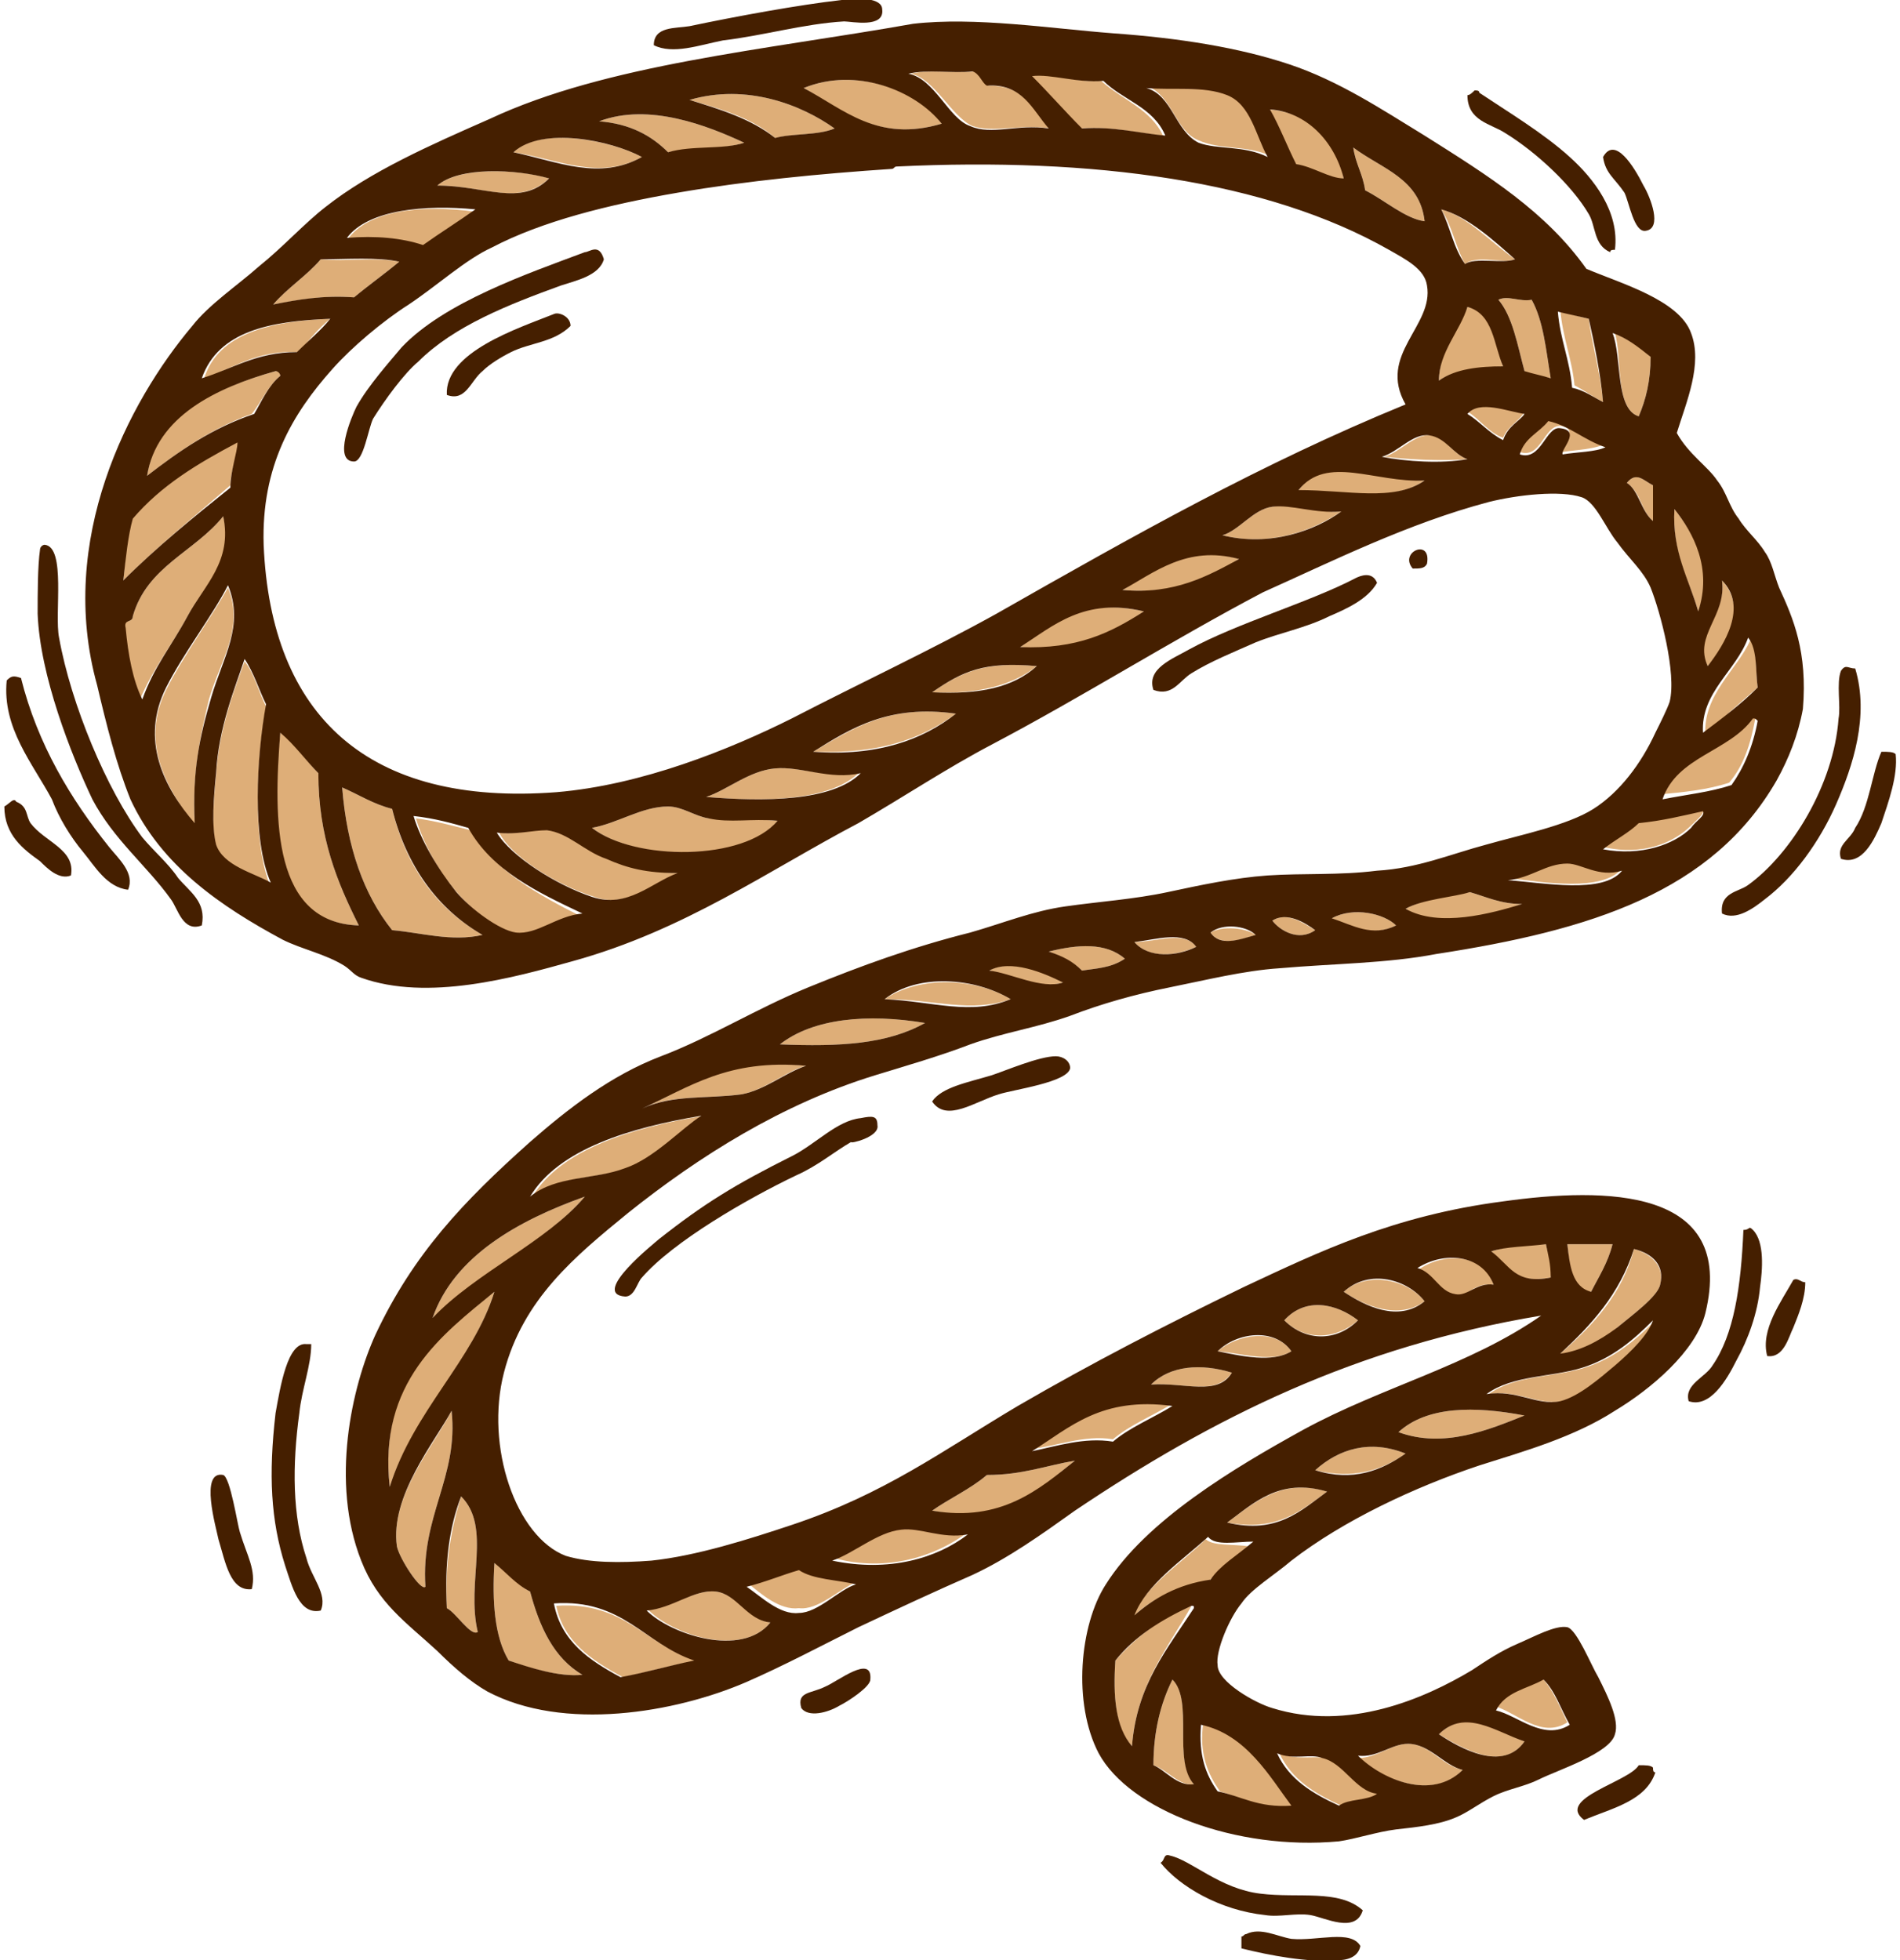 <svg xmlns="http://www.w3.org/2000/svg" fill="none" viewBox="0 0 63 65" height="65" width="63">
<g clip-path="url(#clip0_64_2026)" id="Frame">
<g id="Group">
<path fill="#DEAE78" d="M57.098 19.248C57.255 20.431 56.072 21.062 56.624 22.087C57.255 21.378 57.965 20.194 57.098 19.248Z" id="Vector"></path>
<path fill="#DEAE78" d="M8.821 23.428C8.584 22.955 8.427 22.324 8.111 21.93C7.796 22.797 7.243 24.217 7.164 25.716C7.086 26.505 7.007 27.451 7.164 28.082C7.401 28.793 8.427 29.029 8.979 29.424C8.348 27.925 8.505 25.164 8.821 23.428Z" id="Vector_2"></path>
<path fill="#DEAE78" d="M55.52 16.881C55.441 18.38 55.993 19.169 56.309 20.273C56.861 18.853 56.151 17.67 55.52 16.881Z" id="Vector_3"></path>
<path fill="#DEAE78" d="M25.86 34.63C27.832 34.709 29.41 34.63 30.672 33.92C28.779 33.604 26.964 33.762 25.86 34.63Z" id="Vector_4"></path>
<path fill="#DEAE78" d="M7.559 19.484C7.086 20.352 6.06 21.772 5.508 22.876C4.64 24.612 5.508 26.11 6.455 27.373C6.376 25.637 6.612 24.533 6.928 23.192C7.322 21.851 8.111 20.825 7.559 19.484Z" id="Vector_5"></path>
<path fill="#DEAE78" d="M37.614 31.238C38.087 31.79 38.955 31.711 39.664 31.396C39.27 30.843 38.324 31.238 37.614 31.238Z" id="Vector_6"></path>
<path fill="#DEAE78" d="M34.774 31.553C35.168 31.711 35.563 31.869 35.878 32.184C36.351 32.106 36.825 32.106 37.298 31.79C36.667 31.238 35.72 31.317 34.774 31.553Z" id="Vector_7"></path>
<path fill="#DEAE78" d="M58.281 22.797C58.202 22.245 58.281 21.614 58.044 21.22C57.571 22.245 56.467 23.034 56.545 24.375C57.098 23.823 57.729 23.271 58.281 22.797Z" id="Vector_8"></path>
<path fill="#DEAE78" d="M40.138 30.922C40.453 31.396 41.163 31.159 41.636 31.001C41.321 30.765 40.532 30.686 40.138 30.922Z" id="Vector_9"></path>
<path fill="#DEAE78" d="M32.802 32.184C33.512 32.342 34.537 32.816 35.247 32.579C34.616 32.184 33.433 31.79 32.802 32.184Z" id="Vector_10"></path>
<path fill="#DEAE78" d="M29.331 33.131C30.987 33.131 32.171 33.604 33.512 33.131C32.328 32.421 30.514 32.342 29.331 33.131Z" id="Vector_11"></path>
<path fill="#DEAE78" d="M54.337 27.215C53.942 27.53 53.548 27.846 53.154 28.083C54.495 28.398 55.52 27.925 56.072 27.373C56.23 27.215 56.545 26.978 56.467 26.82C55.757 26.978 55.126 27.136 54.337 27.215Z" id="Vector_12"></path>
<path fill="#DEAE78" d="M51.97 28.556C51.26 28.556 50.787 29.029 49.998 29.108C51.181 29.266 53.154 29.581 53.785 28.793C52.996 29.029 52.444 28.556 51.97 28.556Z" id="Vector_13"></path>
<path fill="#DEAE78" d="M44.161 30.449C44.792 30.765 45.502 31.08 46.291 30.686C45.896 30.291 44.871 30.055 44.161 30.449Z" id="Vector_14"></path>
<path fill="#DEAE78" d="M42.189 30.528C42.425 30.843 43.056 31.238 43.609 30.843C43.214 30.607 42.662 30.212 42.189 30.528Z" id="Vector_15"></path>
<path fill="#DEAE78" d="M46.606 30.134C47.632 30.843 49.446 30.37 50.471 29.976C49.762 29.976 49.288 29.739 48.736 29.581C48.263 29.66 47.158 29.818 46.606 30.134Z" id="Vector_16"></path>
<path fill="#DEAE78" d="M57.334 25.953C57.808 25.401 58.044 24.691 58.202 23.823C58.202 23.744 58.123 23.744 58.044 23.744C57.334 24.927 55.599 25.085 54.968 26.347C55.836 26.268 56.624 26.189 57.334 25.953Z" id="Vector_17"></path>
<path fill="#DEAE78" d="M50.235 8.598C49.446 8.046 48.657 7.178 47.79 6.942C48.184 7.573 48.263 8.204 48.578 8.756C48.973 8.441 49.84 8.756 50.235 8.598Z" id="Vector_18"></path>
<path fill="#DEAE78" d="M50.393 14.988C51.103 15.225 51.181 14.12 51.734 14.12C52.444 14.199 51.655 14.909 51.812 14.988C52.286 14.909 52.917 14.909 53.311 14.672C52.601 14.515 52.128 14.041 51.418 13.805C51.024 14.278 50.55 14.515 50.393 14.988Z" id="Vector_19"></path>
<path fill="#DEAE78" d="M48.657 10.176C48.342 10.965 47.711 11.675 47.711 12.621C48.263 12.227 49.131 12.227 49.84 12.148C49.525 11.359 49.525 10.334 48.657 10.176Z" id="Vector_20"></path>
<path fill="#DEAE78" d="M49.683 9.939C50.156 10.492 50.314 11.438 50.55 12.306C50.787 12.464 51.103 12.464 51.418 12.543C51.26 11.596 51.182 10.649 50.787 9.939C50.393 10.018 49.998 9.782 49.683 9.939Z" id="Vector_21"></path>
<path fill="#DEAE78" d="M53.154 13.331C53.075 12.385 52.759 11.28 52.68 10.57C52.365 10.492 51.97 10.413 51.734 10.255C51.813 11.201 52.128 11.911 52.207 12.779C52.523 12.937 52.838 13.174 53.154 13.331Z" id="Vector_22"></path>
<path fill="#DEAE78" d="M48.657 15.225C48.184 15.067 47.947 14.515 47.474 14.436C46.922 14.357 46.449 14.988 45.896 15.146C46.606 15.225 47.789 15.303 48.657 15.225Z" id="Vector_23"></path>
<path fill="#DEAE78" d="M15.605 27.53C14.974 27.373 14.422 27.215 13.791 27.136C14.027 27.925 14.501 28.871 15.211 29.66C15.684 30.212 16.631 30.922 17.183 31.001C17.893 31.08 18.524 30.449 19.392 30.449C17.814 29.66 16.394 28.871 15.605 27.53Z" id="Vector_24"></path>
<path fill="#DEAE78" d="M26.964 24.927C29.094 25.006 30.514 24.533 31.697 23.665C29.488 23.349 28.305 24.138 26.964 24.927Z" id="Vector_25"></path>
<path fill="#DEAE78" d="M54.337 13.805C54.573 13.252 54.731 12.621 54.731 11.832C54.416 11.517 54.021 11.28 53.548 11.044C53.785 11.832 53.548 13.568 54.337 13.805Z" id="Vector_26"></path>
<path fill="#DEAE78" d="M25.702 25.479C24.834 25.558 24.125 26.189 23.415 26.426C25.308 26.584 27.595 26.584 28.542 25.558C27.517 25.874 26.57 25.401 25.702 25.479Z" id="Vector_27"></path>
<path fill="#DEAE78" d="M33.827 21.456C35.72 21.614 36.904 20.983 37.929 20.273C35.878 19.8 34.931 20.668 33.827 21.456Z" id="Vector_28"></path>
<path fill="#DEAE78" d="M18.208 27.53C17.735 27.451 17.183 27.688 16.552 27.609C16.946 28.398 18.445 29.345 19.707 29.739C20.811 30.134 21.679 29.266 22.547 28.95C21.521 28.95 20.89 28.714 20.18 28.477C19.47 28.161 18.918 27.53 18.208 27.53Z" id="Vector_29"></path>
<path fill="#DEAE78" d="M23.493 27.136C23.02 27.057 22.626 26.741 22.152 26.741C21.285 26.741 20.496 27.294 19.628 27.451C21.048 28.556 24.677 28.635 25.781 27.215C24.913 27.136 24.203 27.215 23.493 27.136Z" id="Vector_30"></path>
<path fill="#DEAE78" d="M30.908 22.955C32.407 23.034 33.59 22.718 34.379 22.087C32.723 21.93 31.934 22.245 30.908 22.955Z" id="Vector_31"></path>
<path fill="#DEAE78" d="M53.942 16.013C54.416 16.329 54.416 16.96 54.81 17.276C54.81 16.881 54.81 16.487 54.81 16.092C54.495 15.934 54.258 15.619 53.942 16.013Z" id="Vector_32"></path>
<path fill="#DEAE78" d="M50.55 13.647C49.998 13.568 49.052 13.174 48.657 13.647C49.052 13.883 49.367 14.357 49.84 14.515C49.998 14.12 50.393 13.962 50.55 13.647Z" id="Vector_33"></path>
<path fill="#DEAE78" d="M43.056 16.25C44.713 16.329 46.212 16.644 47.237 15.934C45.581 15.934 44.003 14.988 43.056 16.25Z" id="Vector_34"></path>
<path fill="#DEAE78" d="M37.219 19.563C39.033 19.721 40.059 19.169 41.084 18.538C39.349 17.985 38.245 18.932 37.219 19.563Z" id="Vector_35"></path>
<path fill="#DEAE78" d="M42.189 16.802C41.558 16.881 41.084 17.591 40.532 17.749C42.11 18.143 43.53 17.591 44.476 16.96C43.688 17.039 42.899 16.644 42.189 16.802Z" id="Vector_36"></path>
<path fill="#DEAE78" d="M21.285 36.76C22.231 36.286 23.415 36.444 24.598 36.286C25.387 36.129 26.097 35.498 26.728 35.34C24.125 35.024 22.862 36.05 21.285 36.76Z" id="Vector_37"></path>
<path fill="#DEAE78" d="M28.384 52.458C27.674 52.379 26.964 52.3 26.491 51.984C25.939 52.221 25.387 52.379 24.756 52.458C25.229 52.852 25.86 53.404 26.491 53.325C27.122 53.404 27.832 52.694 28.384 52.458Z" id="Vector_38"></path>
<path fill="#DEAE78" d="M25.544 53.798C24.834 53.72 24.44 52.852 23.73 52.773C23.02 52.694 22.31 53.325 21.442 53.325C22.231 54.193 24.598 54.982 25.544 53.798Z" id="Vector_39"></path>
<path fill="#DEAE78" d="M20.654 55.613C21.442 55.455 22.231 55.218 23.099 55.061C21.442 54.587 20.732 53.089 18.445 53.246C18.681 54.43 19.628 55.061 20.654 55.613Z" id="Vector_40"></path>
<path fill="#DEAE78" d="M32.092 50.801C31.224 50.959 30.514 50.564 29.883 50.643C29.094 50.801 28.384 51.432 27.674 51.669C29.41 52.142 31.066 51.59 32.092 50.801Z" id="Vector_41"></path>
<path fill="#DEAE78" d="M36.904 47.725C37.456 47.251 38.245 46.936 38.876 46.541C36.588 46.226 35.562 47.251 34.221 48.04C35.01 47.961 35.957 47.567 36.904 47.725Z" id="Vector_42"></path>
<path fill="#DEAE78" d="M19.312 55.534C18.366 54.982 17.893 53.956 17.577 52.773C17.104 52.536 16.867 52.063 16.394 51.827C16.315 53.089 16.394 54.272 16.867 55.061C17.498 55.297 18.524 55.613 19.312 55.534Z" id="Vector_43"></path>
<path fill="#DEAE78" d="M35.641 48.434C34.695 48.592 33.906 48.908 32.723 48.908C32.171 49.381 31.461 49.697 30.908 50.091C33.275 50.564 34.458 49.381 35.641 48.434Z" id="Vector_44"></path>
<path fill="#DEAE78" d="M17.656 39.678C18.524 38.968 19.707 39.126 20.811 38.732C21.758 38.416 22.704 37.391 23.336 36.996C20.969 37.391 18.603 38.101 17.656 39.678Z" id="Vector_45"></path>
<path fill="#DEAE78" d="M14.974 46.778C14.422 47.882 12.923 49.618 13.16 51.274C13.239 51.669 13.948 52.773 14.106 52.615C13.948 50.249 15.211 48.987 14.974 46.778Z" id="Vector_46"></path>
<path fill="#DEAE78" d="M14.343 43.702C15.842 42.203 18.129 41.177 19.391 39.678C17.183 40.467 15.053 41.651 14.343 43.702Z" id="Vector_47"></path>
<path fill="#DEAE78" d="M12.923 49.302C13.712 46.857 15.684 45.121 16.394 42.834C14.579 44.254 12.529 45.831 12.923 49.302Z" id="Vector_48"></path>
<path fill="#DEAE78" d="M15.29 49.618C14.974 50.643 14.737 51.826 14.816 53.325C15.132 53.483 15.605 54.272 15.842 54.114C15.447 52.458 16.315 50.643 15.29 49.618Z" id="Vector_49"></path>
<path fill="#DEAE78" d="M9.294 24.296C8.979 27.215 8.979 30.607 11.898 30.686C11.188 29.266 10.556 27.767 10.556 25.637C10.162 25.243 9.847 24.691 9.294 24.296Z" id="Vector_50"></path>
<path fill="#DEAE78" d="M24.677 4.733C23.493 4.181 21.521 3.392 19.865 4.023C20.89 4.102 21.6 4.496 22.152 5.049C22.941 4.891 23.967 4.97 24.677 4.733Z" id="Vector_51"></path>
<path fill="#DEAE78" d="M14.027 8.204C14.58 7.809 15.132 7.415 15.763 7.021C14.027 6.784 12.213 6.942 11.503 7.967C12.45 7.888 13.396 7.967 14.027 8.204Z" id="Vector_52"></path>
<path fill="#DEAE78" d="M27.674 4.26C26.57 3.471 24.756 2.761 22.862 3.313C23.967 3.629 24.992 3.944 25.702 4.575C26.333 4.417 27.122 4.496 27.674 4.26Z" id="Vector_53"></path>
<path fill="#DEAE78" d="M18.208 5.916C17.183 5.601 15.211 5.522 14.501 6.153C16.078 6.153 17.183 6.863 18.208 5.916Z" id="Vector_54"></path>
<path fill="#DEAE78" d="M21.285 5.206C20.259 4.654 17.893 4.181 17.025 5.049C18.524 5.285 19.865 5.995 21.285 5.206Z" id="Vector_55"></path>
<path fill="#DEAE78" d="M31.224 4.102C30.435 2.998 28.384 2.209 26.649 2.919C27.911 3.629 29.094 4.733 31.224 4.102Z" id="Vector_56"></path>
<path fill="#DEAE78" d="M47.237 7.336C47.08 5.916 45.817 5.601 44.871 4.891C44.95 5.443 45.186 5.759 45.265 6.311C45.896 6.626 46.606 7.257 47.237 7.336Z" id="Vector_57"></path>
<path fill="#DEAE78" d="M32.249 4.181C32.959 4.417 33.827 4.102 34.853 4.26C34.3 3.629 33.985 2.84 32.802 2.84C32.565 2.761 32.565 2.445 32.328 2.367C31.618 2.445 30.829 2.288 30.198 2.445C30.987 2.603 31.539 3.865 32.249 4.181Z" id="Vector_58"></path>
<path fill="#DEAE78" d="M38.56 4.496C38.166 3.629 37.219 3.313 36.509 2.682C35.641 2.761 34.853 2.367 34.143 2.524C34.695 3.076 35.247 3.708 35.799 4.26C36.904 4.181 37.692 4.418 38.56 4.496Z" id="Vector_59"></path>
<path fill="#DEAE78" d="M44.555 5.916C44.319 4.575 43.372 3.708 42.031 3.629C42.425 4.181 42.662 4.812 42.899 5.443C43.451 5.601 44.003 5.995 44.555 5.916Z" id="Vector_60"></path>
<path fill="#DEAE78" d="M39.743 4.654C40.453 4.97 41.242 4.812 42.031 5.127C41.636 4.418 41.479 3.392 40.69 3.076C39.901 2.761 38.876 2.998 38.008 2.84C38.876 3.155 38.955 4.339 39.743 4.654Z" id="Vector_61"></path>
<path fill="#DEAE78" d="M6.218 20.431C6.77 19.405 7.796 18.616 7.401 17.118C6.455 18.301 4.877 18.774 4.404 20.431C4.404 20.668 4.088 20.51 4.088 20.825C4.246 21.693 4.325 22.561 4.64 23.192C5.114 22.087 5.666 21.456 6.218 20.431Z" id="Vector_62"></path>
<path fill="#DEAE78" d="M10.951 10.57C8.979 10.649 7.243 11.044 6.77 12.543C7.717 12.227 8.506 11.596 9.925 11.675C10.241 11.28 10.556 10.886 10.951 10.57Z" id="Vector_63"></path>
<path fill="#DEAE78" d="M9.294 12.464C9.294 12.385 9.294 12.306 9.137 12.306C7.165 12.858 5.192 13.726 4.877 15.777C5.902 14.988 7.007 14.199 8.348 13.726C8.663 13.331 8.9 12.779 9.294 12.464Z" id="Vector_64"></path>
<path fill="#DEAE78" d="M7.638 16.092C7.638 15.54 7.953 14.988 7.874 14.594C6.612 15.303 5.35 16.092 4.404 17.118C4.167 17.67 4.167 18.538 4.088 19.248C5.192 18.143 6.455 17.118 7.638 16.092Z" id="Vector_65"></path>
<path fill="#DEAE78" d="M11.74 9.86C12.213 9.466 12.765 9.072 13.239 8.677C12.45 8.519 11.503 8.677 10.635 8.598C10.162 9.151 9.531 9.545 9.058 10.097C9.925 9.939 10.714 9.782 11.74 9.86Z" id="Vector_66"></path>
<path fill="#DEAE78" d="M13.002 26.82C12.371 26.663 11.898 26.347 11.345 26.11C11.503 28.083 12.055 29.66 13.002 30.843C13.948 30.922 14.974 31.238 15.999 31.001C14.501 30.134 13.475 28.793 13.002 26.82Z" id="Vector_67"></path>
<path fill="#DEAE78" d="M40.453 59.399C41.242 59.636 41.794 60.03 42.899 59.873C42.189 58.926 41.4 57.506 39.901 57.112C39.743 58.137 40.059 58.847 40.453 59.399Z" id="Vector_68"></path>
<path fill="#DEAE78" d="M39.98 51.038C39.191 51.826 37.929 52.615 37.535 53.641C38.166 53.01 39.033 52.615 40.059 52.458C40.453 51.984 41.006 51.669 41.4 51.274C40.927 51.195 40.217 51.274 39.98 51.038Z" id="Vector_69"></path>
<path fill="#DEAE78" d="M38.245 58.532C38.718 58.689 39.112 59.242 39.586 59.163C38.876 58.295 39.586 56.402 38.876 55.692C38.481 56.481 38.245 57.427 38.245 58.532Z" id="Vector_70"></path>
<path fill="#DEAE78" d="M50.55 57.743C49.525 57.348 48.578 56.638 47.711 57.506C48.499 57.979 49.84 58.768 50.55 57.743Z" id="Vector_71"></path>
<path fill="#DEAE78" d="M48.499 58.689C47.789 58.532 47.395 57.822 46.685 57.822C46.133 57.822 45.66 58.295 45.029 58.295C45.817 59.005 47.553 59.715 48.499 58.689Z" id="Vector_72"></path>
<path fill="#DEAE78" d="M39.507 53.246C38.481 53.641 37.692 54.272 36.982 55.061C36.904 56.244 36.982 57.348 37.535 57.901C37.692 55.849 38.718 54.666 39.507 53.246Z" id="Vector_73"></path>
<path fill="#DEAE78" d="M44.476 59.873C44.792 59.636 45.423 59.715 45.739 59.478C44.95 59.399 44.634 58.453 43.924 58.295C43.53 58.216 42.978 58.374 42.425 58.137C42.82 59.005 43.609 59.478 44.476 59.873Z" id="Vector_74"></path>
<path fill="#DEAE78" d="M51.97 57.112C51.734 56.638 51.497 56.007 51.103 55.613C50.629 55.928 49.84 56.086 49.525 56.559C50.314 56.796 51.103 57.664 51.97 57.112Z" id="Vector_75"></path>
<path fill="#DEAE78" d="M55.047 42.597C55.205 41.966 54.731 41.572 54.179 41.414C53.785 42.913 52.838 43.938 51.734 44.885C52.365 44.885 52.996 44.569 53.627 44.017C54.1 43.623 54.968 42.992 55.047 42.597Z" id="Vector_76"></path>
<path fill="#DEAE78" d="M52.759 42.834C52.996 42.361 53.311 41.887 53.469 41.256C52.996 41.256 52.523 41.256 51.97 41.256C52.049 41.966 52.049 42.755 52.759 42.834Z" id="Vector_77"></path>
<path fill="#DEAE78" d="M51.418 42.361C51.497 41.887 51.339 41.651 51.26 41.256C50.629 41.256 49.919 41.335 49.446 41.493C49.998 41.966 50.156 42.597 51.418 42.361Z" id="Vector_78"></path>
<path fill="#DEAE78" d="M46.37 47.488C47.868 48.04 49.367 47.409 50.55 46.936C48.894 46.62 47.316 46.62 46.37 47.488Z" id="Vector_79"></path>
<path fill="#DEAE78" d="M52.523 45.358C51.497 45.674 50.235 45.595 49.367 46.226C50.314 46.068 51.024 46.62 51.813 46.462C52.365 46.384 53.154 45.674 53.627 45.279C54.179 44.806 54.731 44.254 54.889 43.78C54.258 44.411 53.548 45.042 52.523 45.358Z" id="Vector_80"></path>
<path fill="#DEAE78" d="M49.525 42.597C49.209 41.572 47.868 41.493 47.001 42.124C47.553 42.282 47.789 42.913 48.263 42.992C48.657 42.992 48.894 42.518 49.525 42.597Z" id="Vector_81"></path>
<path fill="#DEAE78" d="M47.237 43.149C46.685 42.439 45.344 42.124 44.555 42.834C45.265 43.307 46.37 43.78 47.237 43.149Z" id="Vector_82"></path>
<path fill="#DEAE78" d="M42.82 44.806C42.268 44.017 41.005 44.254 40.374 44.806C41.242 44.885 42.189 45.2 42.82 44.806Z" id="Vector_83"></path>
<path fill="#DEAE78" d="M45.029 43.78C44.319 43.228 43.293 42.992 42.583 43.78C43.293 44.49 44.319 44.411 45.029 43.78Z" id="Vector_84"></path>
<path fill="#DEAE78" d="M40.848 45.516C39.822 45.2 38.797 45.279 38.166 45.91C39.27 45.831 40.296 46.305 40.848 45.516Z" id="Vector_85"></path>
<path fill="#DEAE78" d="M43.609 48.75C44.871 49.066 45.817 48.75 46.606 48.198C45.423 47.724 44.398 48.04 43.609 48.75Z" id="Vector_86"></path>
<path fill="#DEAE78" d="M40.69 50.486C42.347 50.801 43.135 50.091 44.003 49.46C42.504 48.987 41.558 49.854 40.69 50.486Z" id="Vector_87"></path>
<path fill="#451F00" d="M23.967 1.341C25.308 1.183 26.649 0.789 27.99 0.71C28.226 0.71 29.331 0.947 29.252 0.316C29.252 -0.079 28.463 -0.079 27.911 2.12453e-05C26.491 0.158 24.361 0.552 22.862 0.868C22.389 0.947 21.679 0.868 21.679 1.499C22.31 1.814 23.178 1.499 23.967 1.341Z" id="Vector_88"></path>
<path fill="#451F00" d="M4.325 26.505C5.35 28.714 7.322 30.055 9.373 31.159C10.004 31.475 10.793 31.632 11.424 32.027C11.661 32.184 11.74 32.342 11.976 32.421C14.185 33.21 17.025 32.421 18.997 31.869C22.705 30.843 25.465 28.871 28.463 27.294C29.962 26.426 31.382 25.479 32.88 24.691C34.379 23.902 35.878 23.034 37.377 22.166C38.876 21.299 40.374 20.431 41.873 19.642C44.161 18.617 46.685 17.354 49.367 16.645C50.314 16.408 51.734 16.25 52.444 16.487C52.917 16.645 53.233 17.512 53.627 17.985C54.021 18.538 54.495 18.932 54.731 19.484C55.047 20.273 55.599 22.324 55.362 23.271C55.283 23.507 55.047 23.981 54.889 24.296C54.416 25.322 53.706 26.268 52.838 26.82C51.97 27.373 50.393 27.688 49.288 28.004C48.105 28.319 47.001 28.793 45.66 28.871C44.398 29.029 43.214 28.95 42.031 29.029C40.927 29.108 39.822 29.345 38.718 29.581C37.614 29.818 36.43 29.897 35.326 30.055C34.221 30.212 33.275 30.607 32.171 30.922C30.277 31.396 28.542 32.027 26.806 32.737C25.071 33.447 23.572 34.393 21.916 35.024C20.259 35.655 18.839 36.76 17.577 37.864C15.368 39.836 13.712 41.572 12.45 44.254C11.661 45.989 10.951 49.145 11.976 51.748C12.529 53.167 13.475 53.799 14.501 54.745C15.053 55.297 15.605 55.771 16.157 56.086C18.681 57.427 22.389 56.796 24.756 55.771C26.018 55.218 27.201 54.587 28.463 53.956C29.804 53.325 30.987 52.773 32.249 52.221C33.433 51.669 34.537 50.88 35.642 50.091C40.217 47.015 44.95 44.648 51.103 43.623C48.736 45.279 45.817 45.989 43.214 47.409C40.927 48.671 38.008 50.407 36.667 52.536C35.799 53.877 35.563 56.481 36.43 58.137C37.456 60.03 41.005 61.371 44.398 61.056C44.95 60.977 45.66 60.74 46.291 60.661C47.001 60.583 47.711 60.504 48.263 60.267C48.657 60.109 49.052 59.794 49.525 59.557C49.998 59.32 50.55 59.242 51.024 59.005C51.655 58.689 53.39 58.137 53.548 57.506C53.706 57.033 53.311 56.244 52.996 55.613C52.759 55.218 52.286 54.035 51.97 53.956C51.576 53.877 50.866 54.272 50.314 54.508C49.762 54.745 49.288 55.061 48.815 55.376C47.237 56.323 44.713 57.427 42.189 56.638C41.637 56.481 40.374 55.771 40.374 55.218C40.296 54.745 40.769 53.641 41.163 53.167C41.479 52.694 42.268 52.221 42.82 51.748C44.555 50.407 46.922 49.302 49.052 48.592C50.55 48.119 52.207 47.646 53.548 46.778C54.731 46.068 56.23 44.806 56.546 43.544C57.571 39.363 53.233 39.363 49.84 39.836C46.212 40.309 43.766 41.493 41.242 42.676C38.639 43.938 36.194 45.2 33.748 46.62C31.224 48.119 29.331 49.539 26.254 50.564C24.834 51.038 23.099 51.59 21.6 51.748C20.575 51.827 19.549 51.827 18.76 51.59C17.104 50.959 16.078 47.961 16.709 45.516C17.34 43.07 19.076 41.651 20.811 40.231C23.178 38.337 25.939 36.602 29.015 35.655C30.041 35.34 31.145 35.024 32.171 34.63C33.275 34.236 34.379 34.078 35.484 33.683C36.509 33.289 37.614 32.973 38.797 32.737C39.98 32.5 41.242 32.184 42.425 32.106C44.24 31.948 45.975 31.948 47.632 31.632C52.759 30.843 56.782 29.581 58.912 25.874C59.306 25.164 59.622 24.375 59.78 23.507C59.938 21.614 59.464 20.51 58.991 19.484C58.833 19.09 58.754 18.617 58.518 18.301C58.281 17.907 57.887 17.591 57.65 17.197C57.334 16.802 57.255 16.329 56.94 15.934C56.624 15.461 55.993 15.067 55.599 14.357C55.914 13.331 56.467 12.069 56.072 11.044C55.678 9.939 53.706 9.387 52.601 8.914C51.26 7.021 49.367 5.837 47.237 4.496C45.817 3.629 44.398 2.682 42.741 2.13C41.084 1.578 39.112 1.262 36.904 1.104C34.853 0.947 32.328 0.552 30.277 0.789C25.387 1.657 20.101 2.13 16.236 3.944C14.264 4.812 12.292 5.68 10.793 6.863C10.083 7.415 9.373 8.204 8.584 8.835C7.874 9.466 6.928 10.097 6.376 10.807C4.246 13.331 1.879 17.907 3.22 22.718C3.536 24.059 3.851 25.322 4.325 26.505ZM38.245 58.532C38.245 57.427 38.481 56.481 38.876 55.692C39.586 56.402 38.876 58.374 39.586 59.163C39.033 59.242 38.639 58.689 38.245 58.532ZM37.535 57.901C36.983 57.27 36.904 56.244 36.983 55.061C37.614 54.272 38.481 53.72 39.507 53.246C39.586 53.246 39.586 53.246 39.586 53.325C38.718 54.666 37.692 55.85 37.535 57.901ZM51.181 55.692C51.576 56.086 51.734 56.638 52.049 57.191C51.181 57.743 50.314 56.875 49.604 56.717C49.919 56.086 50.629 56.007 51.181 55.692ZM50.55 57.743C49.84 58.768 48.421 57.979 47.711 57.506C48.578 56.638 49.604 57.427 50.55 57.743ZM46.685 57.822C47.395 57.822 47.868 58.532 48.499 58.689C47.474 59.715 45.817 59.005 45.029 58.216C45.66 58.295 46.133 57.822 46.685 57.822ZM43.845 58.295C44.555 58.453 44.95 59.399 45.66 59.478C45.344 59.715 44.713 59.636 44.398 59.873C43.53 59.478 42.741 59.005 42.346 58.137C42.899 58.374 43.451 58.137 43.845 58.295ZM42.82 59.873C41.715 59.952 41.163 59.557 40.374 59.399C39.98 58.847 39.743 58.216 39.822 57.191C41.321 57.506 42.11 58.926 42.82 59.873ZM40.138 52.379C39.033 52.536 38.245 53.01 37.614 53.562C38.008 52.536 39.191 51.748 40.059 50.959C40.296 51.274 41.005 51.117 41.558 51.117C41.005 51.59 40.453 51.905 40.138 52.379ZM40.69 50.486C41.558 49.854 42.425 48.987 44.003 49.46C43.135 50.091 42.346 50.88 40.69 50.486ZM43.609 48.75C44.398 48.04 45.423 47.725 46.606 48.198C45.817 48.75 44.871 49.145 43.609 48.75ZM46.37 47.488C47.316 46.62 48.894 46.62 50.55 46.936C49.367 47.409 47.868 48.04 46.37 47.488ZM53.548 45.279C53.075 45.674 52.365 46.305 51.734 46.462C50.945 46.62 50.314 46.068 49.288 46.226C50.156 45.595 51.418 45.674 52.444 45.358C53.469 45.042 54.179 44.411 54.81 43.78C54.652 44.254 54.1 44.806 53.548 45.279ZM53.469 41.256C53.311 41.887 52.996 42.361 52.759 42.834C52.128 42.676 52.049 41.966 51.97 41.256C52.444 41.256 52.917 41.256 53.469 41.256ZM54.179 41.414C54.81 41.572 55.205 41.966 55.047 42.597C54.968 42.992 54.1 43.623 53.627 44.017C52.996 44.49 52.365 44.806 51.734 44.885C52.759 43.938 53.706 42.913 54.179 41.414ZM51.26 41.256C51.339 41.651 51.418 41.887 51.418 42.361C50.235 42.597 50.077 41.966 49.446 41.493C49.919 41.335 50.629 41.335 51.26 41.256ZM49.525 42.597C48.973 42.518 48.657 42.992 48.263 42.913C47.711 42.834 47.553 42.203 47.001 42.045C47.868 41.493 49.13 41.572 49.525 42.597ZM47.237 43.149C46.37 43.859 45.265 43.307 44.555 42.834C45.423 42.045 46.685 42.439 47.237 43.149ZM45.029 43.78C44.319 44.49 43.293 44.49 42.583 43.78C43.293 42.992 44.319 43.228 45.029 43.78ZM42.82 44.806C42.189 45.2 41.163 44.964 40.374 44.806C41.005 44.175 42.268 44.017 42.82 44.806ZM40.848 45.516C40.374 46.305 39.27 45.831 38.166 45.91C38.797 45.279 39.822 45.2 40.848 45.516ZM38.876 46.62C38.245 47.015 37.456 47.33 36.904 47.803C35.957 47.646 35.01 47.961 34.221 48.119C35.484 47.33 36.509 46.305 38.876 46.62ZM32.723 48.908C33.906 48.908 34.695 48.592 35.642 48.434C34.458 49.381 33.196 50.486 30.908 50.091C31.461 49.697 32.171 49.381 32.723 48.908ZM29.883 50.722C30.514 50.643 31.224 51.038 32.092 50.88C31.066 51.669 29.488 52.142 27.595 51.748C28.305 51.511 29.094 50.801 29.883 50.722ZM26.491 52.063C26.964 52.379 27.753 52.379 28.384 52.536C27.832 52.694 27.122 53.483 26.491 53.483C25.86 53.562 25.229 52.931 24.756 52.615C25.387 52.458 25.939 52.221 26.491 52.063ZM23.73 52.773C24.44 52.852 24.756 53.72 25.544 53.799C24.598 54.982 22.231 54.193 21.442 53.404C22.31 53.325 23.02 52.694 23.73 52.773ZM23.02 55.061C22.231 55.218 21.442 55.455 20.575 55.613C19.549 55.061 18.603 54.43 18.366 53.167C20.654 53.01 21.363 54.508 23.02 55.061ZM16.394 51.827C16.788 52.142 17.104 52.536 17.577 52.773C17.893 53.956 18.366 54.982 19.313 55.534C18.524 55.613 17.577 55.297 16.867 55.061C16.394 54.272 16.315 53.089 16.394 51.827ZM14.106 52.615C13.948 52.773 13.239 51.669 13.16 51.274C12.923 49.618 14.422 47.803 14.974 46.778C15.211 48.987 13.948 50.249 14.106 52.615ZM14.816 53.325C14.737 51.827 14.895 50.643 15.29 49.618C16.315 50.643 15.447 52.458 15.842 54.114C15.605 54.272 15.132 53.483 14.816 53.325ZM12.923 49.302C12.529 45.831 14.658 44.254 16.394 42.834C15.684 45.121 13.712 46.778 12.923 49.302ZM14.343 43.702C15.053 41.651 17.183 40.467 19.392 39.678C18.129 41.177 15.763 42.203 14.343 43.702ZM20.733 38.732C19.707 39.126 18.445 38.968 17.577 39.678C18.524 38.101 20.89 37.391 23.257 36.996C22.626 37.391 21.679 38.416 20.733 38.732ZM24.598 36.286C23.415 36.444 22.31 36.286 21.285 36.76C22.862 36.05 24.125 35.103 26.728 35.34C26.018 35.577 25.387 36.129 24.598 36.286ZM25.86 34.63C26.964 33.762 28.779 33.604 30.672 33.92C29.41 34.63 27.832 34.709 25.86 34.63ZM29.331 33.131C30.435 32.263 32.328 32.421 33.512 33.131C32.171 33.683 30.987 33.21 29.331 33.131ZM32.802 32.184C33.512 31.79 34.616 32.263 35.247 32.579C34.537 32.816 33.512 32.263 32.802 32.184ZM35.878 32.184C35.563 31.869 35.247 31.711 34.774 31.553C35.72 31.317 36.667 31.238 37.298 31.79C36.825 32.106 36.351 32.106 35.878 32.184ZM37.614 31.238C38.324 31.159 39.27 30.843 39.664 31.396C39.033 31.711 38.087 31.79 37.614 31.238ZM40.138 30.922C40.532 30.607 41.321 30.686 41.637 31.001C41.084 31.159 40.453 31.396 40.138 30.922ZM42.189 30.528C42.662 30.212 43.293 30.607 43.609 30.843C43.056 31.238 42.425 30.843 42.189 30.528ZM44.161 30.449C44.871 30.055 45.896 30.291 46.291 30.686C45.502 31.08 44.871 30.686 44.161 30.449ZM46.606 30.134C47.158 29.818 48.263 29.739 48.736 29.581C49.288 29.739 49.762 29.976 50.471 29.976C49.446 30.291 47.711 30.765 46.606 30.134ZM49.998 29.187C50.787 29.108 51.26 28.635 51.97 28.635C52.444 28.635 52.996 29.108 53.785 28.871C53.154 29.66 51.181 29.266 49.998 29.187ZM56.072 27.451C55.52 28.004 54.416 28.398 53.154 28.162C53.548 27.846 54.021 27.609 54.337 27.294C55.126 27.215 55.757 27.057 56.467 26.899C56.546 27.057 56.23 27.215 56.072 27.451ZM58.281 22.797C57.729 23.35 57.098 23.823 56.467 24.296C56.388 22.955 57.571 22.245 57.965 21.141C58.281 21.535 58.202 22.245 58.281 22.797ZM57.098 19.248C57.965 20.115 57.177 21.378 56.624 22.087C56.151 21.062 57.255 20.431 57.098 19.248ZM55.52 16.881C56.151 17.67 56.782 18.853 56.309 20.273C55.993 19.169 55.441 18.301 55.52 16.881ZM58.123 23.823C58.202 23.823 58.202 23.823 58.281 23.902C58.123 24.77 57.808 25.479 57.413 26.032C56.703 26.268 55.914 26.347 55.126 26.505C55.599 25.085 57.334 24.927 58.123 23.823ZM6.455 27.294C5.429 26.11 4.64 24.533 5.508 22.797C6.06 21.693 7.086 20.352 7.559 19.405C8.111 20.746 7.401 21.772 7.007 23.113C6.612 24.454 6.376 25.558 6.455 27.294ZM7.165 28.004C7.007 27.373 7.086 26.426 7.165 25.637C7.243 24.138 7.796 22.797 8.111 21.851C8.427 22.324 8.584 22.876 8.821 23.35C8.506 25.085 8.348 27.846 8.979 29.266C8.427 28.95 7.401 28.714 7.165 28.004ZM9.294 24.296C9.768 24.691 10.162 25.243 10.556 25.637C10.556 27.767 11.188 29.266 11.898 30.686C9.058 30.607 9.058 27.215 9.294 24.296ZM13.002 30.843C12.055 29.66 11.503 28.083 11.345 26.11C11.898 26.347 12.371 26.663 13.002 26.82C13.475 28.714 14.501 30.134 15.999 31.001C14.974 31.238 13.948 30.922 13.002 30.843ZM17.104 30.922C16.552 30.843 15.605 30.134 15.132 29.581C14.501 28.793 13.948 27.846 13.712 27.057C14.422 27.136 14.974 27.294 15.526 27.451C16.315 28.871 17.814 29.581 19.313 30.291C18.445 30.37 17.814 31.001 17.104 30.922ZM19.628 29.739C18.445 29.345 16.946 28.398 16.473 27.609C17.104 27.688 17.656 27.53 18.129 27.53C18.839 27.609 19.392 28.24 20.101 28.477C20.811 28.793 21.442 28.95 22.468 28.95C21.6 29.266 20.811 30.134 19.628 29.739ZM19.628 27.451C20.496 27.294 21.285 26.742 22.152 26.742C22.626 26.742 23.02 27.057 23.493 27.136C24.203 27.294 24.913 27.136 25.781 27.215C24.677 28.556 21.048 28.556 19.628 27.451ZM23.415 26.426C24.125 26.189 24.834 25.558 25.702 25.479C26.57 25.401 27.517 25.874 28.542 25.637C27.595 26.584 25.308 26.584 23.415 26.426ZM26.964 24.927C28.226 24.138 29.488 23.35 31.697 23.665C30.593 24.533 29.094 25.085 26.964 24.927ZM30.908 22.955C31.934 22.245 32.644 21.93 34.379 22.087C33.59 22.797 32.486 23.034 30.908 22.955ZM33.827 21.456C34.931 20.746 35.957 19.8 37.929 20.273C36.825 20.983 35.72 21.535 33.827 21.456ZM37.219 19.563C38.245 19.011 39.349 18.064 41.084 18.538C40.059 19.09 38.955 19.721 37.219 19.563ZM40.532 17.749C41.084 17.591 41.558 16.881 42.189 16.802C42.82 16.723 43.609 17.039 44.476 16.96C43.609 17.591 42.11 18.143 40.532 17.749ZM43.056 16.25C44.003 15.067 45.581 16.013 47.237 15.934C46.212 16.645 44.713 16.25 43.056 16.25ZM49.84 14.594C49.367 14.357 49.052 13.962 48.657 13.726C49.052 13.252 49.998 13.647 50.55 13.726C50.393 13.962 49.998 14.12 49.84 14.594ZM54.81 17.276C54.416 16.96 54.337 16.25 53.942 16.013C54.258 15.619 54.495 15.934 54.81 16.092C54.81 16.487 54.81 16.881 54.81 17.276ZM54.731 11.833C54.731 12.621 54.574 13.252 54.337 13.805C53.548 13.568 53.785 11.833 53.469 11.044C53.942 11.201 54.337 11.517 54.731 11.833ZM51.813 15.067C51.734 14.909 52.444 14.278 51.734 14.199C51.26 14.12 51.103 15.303 50.393 15.067C50.55 14.515 51.024 14.357 51.339 13.962C52.049 14.12 52.523 14.594 53.233 14.83C52.917 14.988 52.286 14.988 51.813 15.067ZM52.68 10.57C52.838 11.28 53.075 12.385 53.154 13.331C52.838 13.174 52.523 12.937 52.128 12.858C52.049 11.912 51.734 11.28 51.655 10.334C51.97 10.413 52.365 10.492 52.68 10.57ZM50.787 9.939C51.181 10.649 51.26 11.596 51.418 12.543C51.181 12.464 50.787 12.385 50.55 12.306C50.314 11.438 50.156 10.492 49.683 9.939C49.998 9.782 50.393 10.018 50.787 9.939ZM50.235 8.598C49.84 8.756 48.894 8.519 48.578 8.756C48.184 8.204 48.105 7.573 47.789 6.942C48.657 7.178 49.525 7.967 50.235 8.598ZM48.657 10.176C49.525 10.413 49.525 11.438 49.84 12.148C49.052 12.148 48.263 12.227 47.711 12.621C47.711 11.675 48.421 10.965 48.657 10.176ZM48.657 15.225C47.789 15.382 46.606 15.303 45.817 15.146C46.37 14.988 46.843 14.357 47.395 14.436C47.947 14.515 48.184 15.067 48.657 15.225ZM46.606 13.41C41.794 15.382 37.614 17.749 33.038 20.352C30.908 21.535 28.542 22.64 26.254 23.823C24.203 24.848 21.285 26.032 18.445 26.268C12.213 26.742 8.979 23.744 8.742 18.064C8.663 15.461 9.689 13.726 11.03 12.227C11.661 11.517 12.686 10.649 13.554 10.097C14.501 9.466 15.447 8.598 16.315 8.204C17.971 7.336 20.18 6.784 22.468 6.39C24.756 5.995 27.201 5.759 29.567 5.601C29.646 5.601 29.646 5.522 29.725 5.522C36.273 5.206 42.031 5.995 46.054 8.283C46.606 8.598 47.237 8.914 47.316 9.466C47.553 10.807 45.66 11.754 46.606 13.41ZM47.237 7.336C46.606 7.257 45.896 6.626 45.265 6.311C45.186 5.759 44.95 5.443 44.871 4.891C45.817 5.601 47.08 5.916 47.237 7.336ZM44.555 5.916C44.082 5.916 43.53 5.522 42.978 5.443C42.662 4.812 42.425 4.181 42.11 3.629C43.293 3.708 44.24 4.654 44.555 5.916ZM40.69 3.155C41.479 3.471 41.637 4.496 42.031 5.206C41.242 4.812 40.374 4.97 39.743 4.733C38.955 4.339 38.876 3.155 38.008 2.919C38.876 2.998 39.901 2.84 40.69 3.155ZM36.588 2.682C37.219 3.313 38.245 3.55 38.639 4.496C37.771 4.418 36.904 4.181 35.878 4.26C35.326 3.708 34.774 3.077 34.221 2.524C34.853 2.445 35.72 2.761 36.588 2.682ZM32.249 2.367C32.486 2.445 32.565 2.761 32.723 2.84C33.906 2.761 34.221 3.629 34.774 4.26C33.748 4.102 32.88 4.496 32.171 4.181C31.461 3.944 30.987 2.603 30.12 2.445C30.751 2.288 31.618 2.445 32.249 2.367ZM31.224 4.102C29.094 4.733 27.99 3.629 26.649 2.919C28.384 2.209 30.356 2.998 31.224 4.102ZM27.674 4.26C27.122 4.496 26.254 4.418 25.702 4.575C24.913 3.944 23.888 3.629 22.862 3.313C24.756 2.761 26.57 3.471 27.674 4.26ZM24.677 4.733C23.967 4.97 22.941 4.812 22.152 5.049C21.6 4.496 20.89 4.102 19.865 4.023C21.521 3.392 23.493 4.181 24.677 4.733ZM21.285 5.206C19.865 5.995 18.524 5.364 17.025 5.049C17.971 4.181 20.259 4.654 21.285 5.206ZM18.208 5.916C17.262 6.863 16.078 6.153 14.501 6.153C15.211 5.522 17.104 5.601 18.208 5.916ZM15.763 6.942C15.211 7.336 14.58 7.731 14.027 8.125C13.317 7.888 12.45 7.81 11.503 7.888C12.213 6.942 14.106 6.784 15.763 6.942ZM10.635 8.598C11.503 8.598 12.529 8.519 13.239 8.677C12.765 9.072 12.213 9.466 11.74 9.86C10.714 9.782 9.847 9.939 9.058 10.097C9.531 9.545 10.162 9.151 10.635 8.598ZM10.951 10.57C10.635 10.965 10.241 11.28 9.847 11.675C8.506 11.675 7.717 12.227 6.691 12.543C7.243 10.965 8.979 10.649 10.951 10.57ZM9.137 12.306C9.215 12.306 9.294 12.385 9.294 12.464C8.9 12.779 8.663 13.331 8.427 13.726C7.007 14.199 5.902 14.988 4.877 15.777C5.192 13.805 7.165 12.858 9.137 12.306ZM4.404 17.197C5.35 16.092 6.533 15.382 7.874 14.672C7.874 14.988 7.638 15.619 7.638 16.171C6.455 17.118 5.192 18.143 4.088 19.248C4.167 18.538 4.246 17.749 4.404 17.197ZM4.404 20.431C4.877 18.774 6.455 18.301 7.401 17.118C7.717 18.617 6.77 19.405 6.218 20.431C5.666 21.456 5.114 22.087 4.719 23.192C4.404 22.561 4.246 21.693 4.167 20.825C4.088 20.51 4.404 20.668 4.404 20.431Z" id="Vector_89"></path>
<path fill="#451F00" d="M49.919 4.418C50.945 5.049 52.128 6.153 52.68 7.1C52.917 7.494 52.838 8.125 53.39 8.362C53.39 8.283 53.469 8.283 53.548 8.283C53.706 7.021 52.838 5.916 52.049 5.206C51.181 4.418 49.998 3.708 49.052 3.076C49.052 2.998 48.973 2.998 48.894 2.998C48.815 3.076 48.736 3.155 48.657 3.155C48.657 4.023 49.446 4.102 49.919 4.418Z" id="Vector_90"></path>
<path fill="#451F00" d="M54.573 7.652C55.126 7.573 54.731 6.547 54.495 6.153C54.179 5.522 53.548 4.496 53.154 5.206C53.232 5.758 53.548 5.916 53.864 6.39C54.021 6.705 54.179 7.731 54.573 7.652Z" id="Vector_91"></path>
<path fill="#451F00" d="M19.391 8.362C17.498 9.072 14.737 10.018 13.317 11.517C12.923 11.99 12.213 12.779 11.819 13.489C11.661 13.805 11.03 15.303 11.74 15.303C12.055 15.303 12.213 14.199 12.371 13.883C12.765 13.252 13.396 12.385 13.87 11.99C15.053 10.807 16.867 10.097 18.603 9.466C19.076 9.308 19.865 9.15 20.023 8.598C19.865 8.046 19.549 8.362 19.391 8.362Z" id="Vector_92"></path>
<path fill="#451F00" d="M18.366 10.413C17.183 10.886 14.737 11.675 14.816 13.095C15.447 13.331 15.605 12.621 15.999 12.306C16.236 12.069 16.631 11.832 16.946 11.675C17.577 11.359 18.366 11.359 18.918 10.807C18.918 10.492 18.524 10.334 18.366 10.413Z" id="Vector_93"></path>
<path fill="#451F00" d="M3.063 26.505C3.773 27.846 4.877 28.714 5.666 29.818C5.902 30.134 6.06 30.922 6.691 30.686C6.849 29.897 6.297 29.581 5.902 29.108C5.587 28.635 5.114 28.24 4.719 27.767C3.536 26.189 2.353 23.349 1.958 21.141C1.8 20.352 2.195 18.143 1.485 18.064C1.406 18.064 1.327 18.143 1.327 18.222C1.248 18.774 1.248 19.721 1.248 20.352C1.327 22.403 2.353 25.006 3.063 26.505Z" id="Vector_94"></path>
<path fill="#451F00" d="M46.843 18.853C47.08 18.853 47.237 18.853 47.316 18.695C47.474 17.828 46.37 18.301 46.843 18.853Z" id="Vector_95"></path>
<path fill="#451F00" d="M39.507 22.324C40.138 21.93 40.927 21.614 41.637 21.299C42.425 20.983 43.293 20.825 44.082 20.431C44.634 20.194 45.344 19.879 45.66 19.326C45.502 18.932 45.108 19.09 44.95 19.169C43.451 19.958 41.005 20.668 39.428 21.535C38.876 21.851 38.008 22.166 38.245 22.876C38.876 23.113 39.112 22.561 39.507 22.324Z" id="Vector_96"></path>
<path fill="#451F00" d="M57.965 29.345C57.65 29.581 57.019 29.581 57.098 30.291C57.571 30.528 58.123 30.134 58.518 29.818C59.464 29.108 60.332 27.925 60.884 26.663C61.436 25.401 61.989 23.744 61.515 22.166C61.279 22.166 61.2 22.009 61.042 22.245C60.884 22.64 61.042 23.428 60.963 23.823C60.805 26.032 59.385 28.319 57.965 29.345Z" id="Vector_97"></path>
<path fill="#451F00" d="M2.747 28.24C3.141 28.714 3.536 29.424 4.246 29.502C4.482 28.95 3.93 28.477 3.615 28.082C2.353 26.505 1.248 24.691 0.696 22.482C0.459 22.403 0.38 22.403 0.223 22.561C0.065 24.138 1.09 25.322 1.721 26.505C1.958 27.136 2.353 27.767 2.747 28.24Z" id="Vector_98"></path>
<path fill="#451F00" d="M61.042 28.477C61.752 28.714 62.146 27.846 62.383 27.294C62.62 26.584 62.935 25.716 62.856 25.006C62.777 24.927 62.62 24.927 62.383 24.927C62.067 25.637 61.989 26.742 61.515 27.451C61.358 27.846 60.884 28.004 61.042 28.477Z" id="Vector_99"></path>
<path fill="#451F00" d="M1.012 27.294C0.854 27.057 0.933 26.741 0.538 26.584C0.459 26.426 0.302 26.663 0.144 26.741C0.144 27.688 0.775 28.161 1.327 28.556C1.564 28.793 1.958 29.187 2.353 29.029C2.51 28.161 1.485 27.925 1.012 27.294Z" id="Vector_100"></path>
<path fill="#451F00" d="M32.88 35.655C32.092 35.892 31.224 36.05 30.908 36.523C31.382 37.233 32.328 36.523 33.117 36.286C33.59 36.129 35.405 35.892 35.484 35.419C35.484 35.182 35.247 35.024 35.01 35.024C34.458 35.024 33.354 35.498 32.88 35.655Z" id="Vector_101"></path>
<path fill="#451F00" d="M28.542 37.075C27.753 37.154 27.043 37.943 26.254 38.337C24.361 39.284 23.336 39.915 21.837 41.098C21.758 41.177 19.549 42.913 20.732 42.992C21.048 42.992 21.127 42.518 21.285 42.361C22.31 41.177 24.756 39.757 26.412 38.968C27.122 38.653 27.674 38.18 28.226 37.864C28.148 37.943 29.173 37.706 29.094 37.312C29.094 36.996 28.936 36.996 28.542 37.075Z" id="Vector_102"></path>
<path fill="#451F00" d="M58.36 42.676C58.439 42.124 58.518 41.177 58.123 40.783C57.965 40.625 58.044 40.783 57.808 40.783C57.729 42.676 57.492 44.254 56.782 45.279C56.546 45.673 55.836 45.91 55.993 46.462C56.703 46.699 57.255 45.752 57.571 45.121C57.965 44.411 58.281 43.544 58.36 42.676Z" id="Vector_103"></path>
<path fill="#451F00" d="M59.464 42.439C59.07 43.149 58.36 44.096 58.597 44.964C59.149 45.042 59.307 44.333 59.464 44.017C59.622 43.623 59.859 43.07 59.859 42.518C59.701 42.518 59.622 42.36 59.464 42.439Z" id="Vector_104"></path>
<path fill="#451F00" d="M10.32 44.569C10.241 44.569 10.241 44.569 10.162 44.569C9.531 44.49 9.294 45.989 9.137 46.857C8.9 48.908 8.979 50.407 9.452 51.905C9.689 52.615 9.925 53.562 10.635 53.404C10.872 52.852 10.32 52.3 10.162 51.669C9.689 50.249 9.689 48.592 9.925 46.857C10.004 46.068 10.32 45.279 10.32 44.569Z" id="Vector_105"></path>
<path fill="#451F00" d="M7.953 50.801C7.874 50.564 7.638 48.987 7.401 48.908C6.612 48.75 7.164 50.643 7.243 51.038C7.48 51.826 7.638 52.773 8.348 52.694C8.505 52.063 8.19 51.59 7.953 50.801Z" id="Vector_106"></path>
<path fill="#451F00" d="M27.832 56.559C28.148 56.402 28.858 55.928 28.858 55.692C28.936 54.824 27.753 55.771 27.359 55.928C26.885 56.165 26.412 56.086 26.57 56.638C26.806 56.954 27.438 56.796 27.832 56.559Z" id="Vector_107"></path>
<path fill="#451F00" d="M54.889 58.768C54.81 58.768 54.81 58.689 54.81 58.611C54.731 58.532 54.574 58.532 54.337 58.532C54.021 59.084 51.576 59.636 52.523 60.346C53.469 59.952 54.574 59.715 54.889 58.768Z" id="Vector_108"></path>
<path fill="#451F00" d="M38.797 61.529C38.56 61.45 38.639 61.687 38.481 61.766C39.112 62.555 40.453 63.343 41.952 63.501C42.425 63.58 42.978 63.422 43.451 63.501C43.924 63.58 44.95 64.132 45.186 63.343C44.398 62.634 43.056 62.949 41.794 62.791C40.453 62.633 39.507 61.687 38.797 61.529Z" id="Vector_109"></path>
<path fill="#451F00" d="M42.82 64.29C42.346 64.211 41.794 63.896 41.321 64.132C41.242 64.132 41.242 64.211 41.163 64.211C41.163 64.369 41.163 64.448 41.163 64.606C42.11 64.842 43.372 65.079 44.319 65C44.634 65 45.029 64.921 45.107 64.527C44.792 63.974 43.688 64.369 42.82 64.29Z" id="Vector_110"></path>
</g>
</g>
<defs>
<clipPath id="clip0_64_2026">
<rect transform="translate(0.144)" fill="white" height="65" width="62.712"></rect>
</clipPath>
</defs>
</svg>
